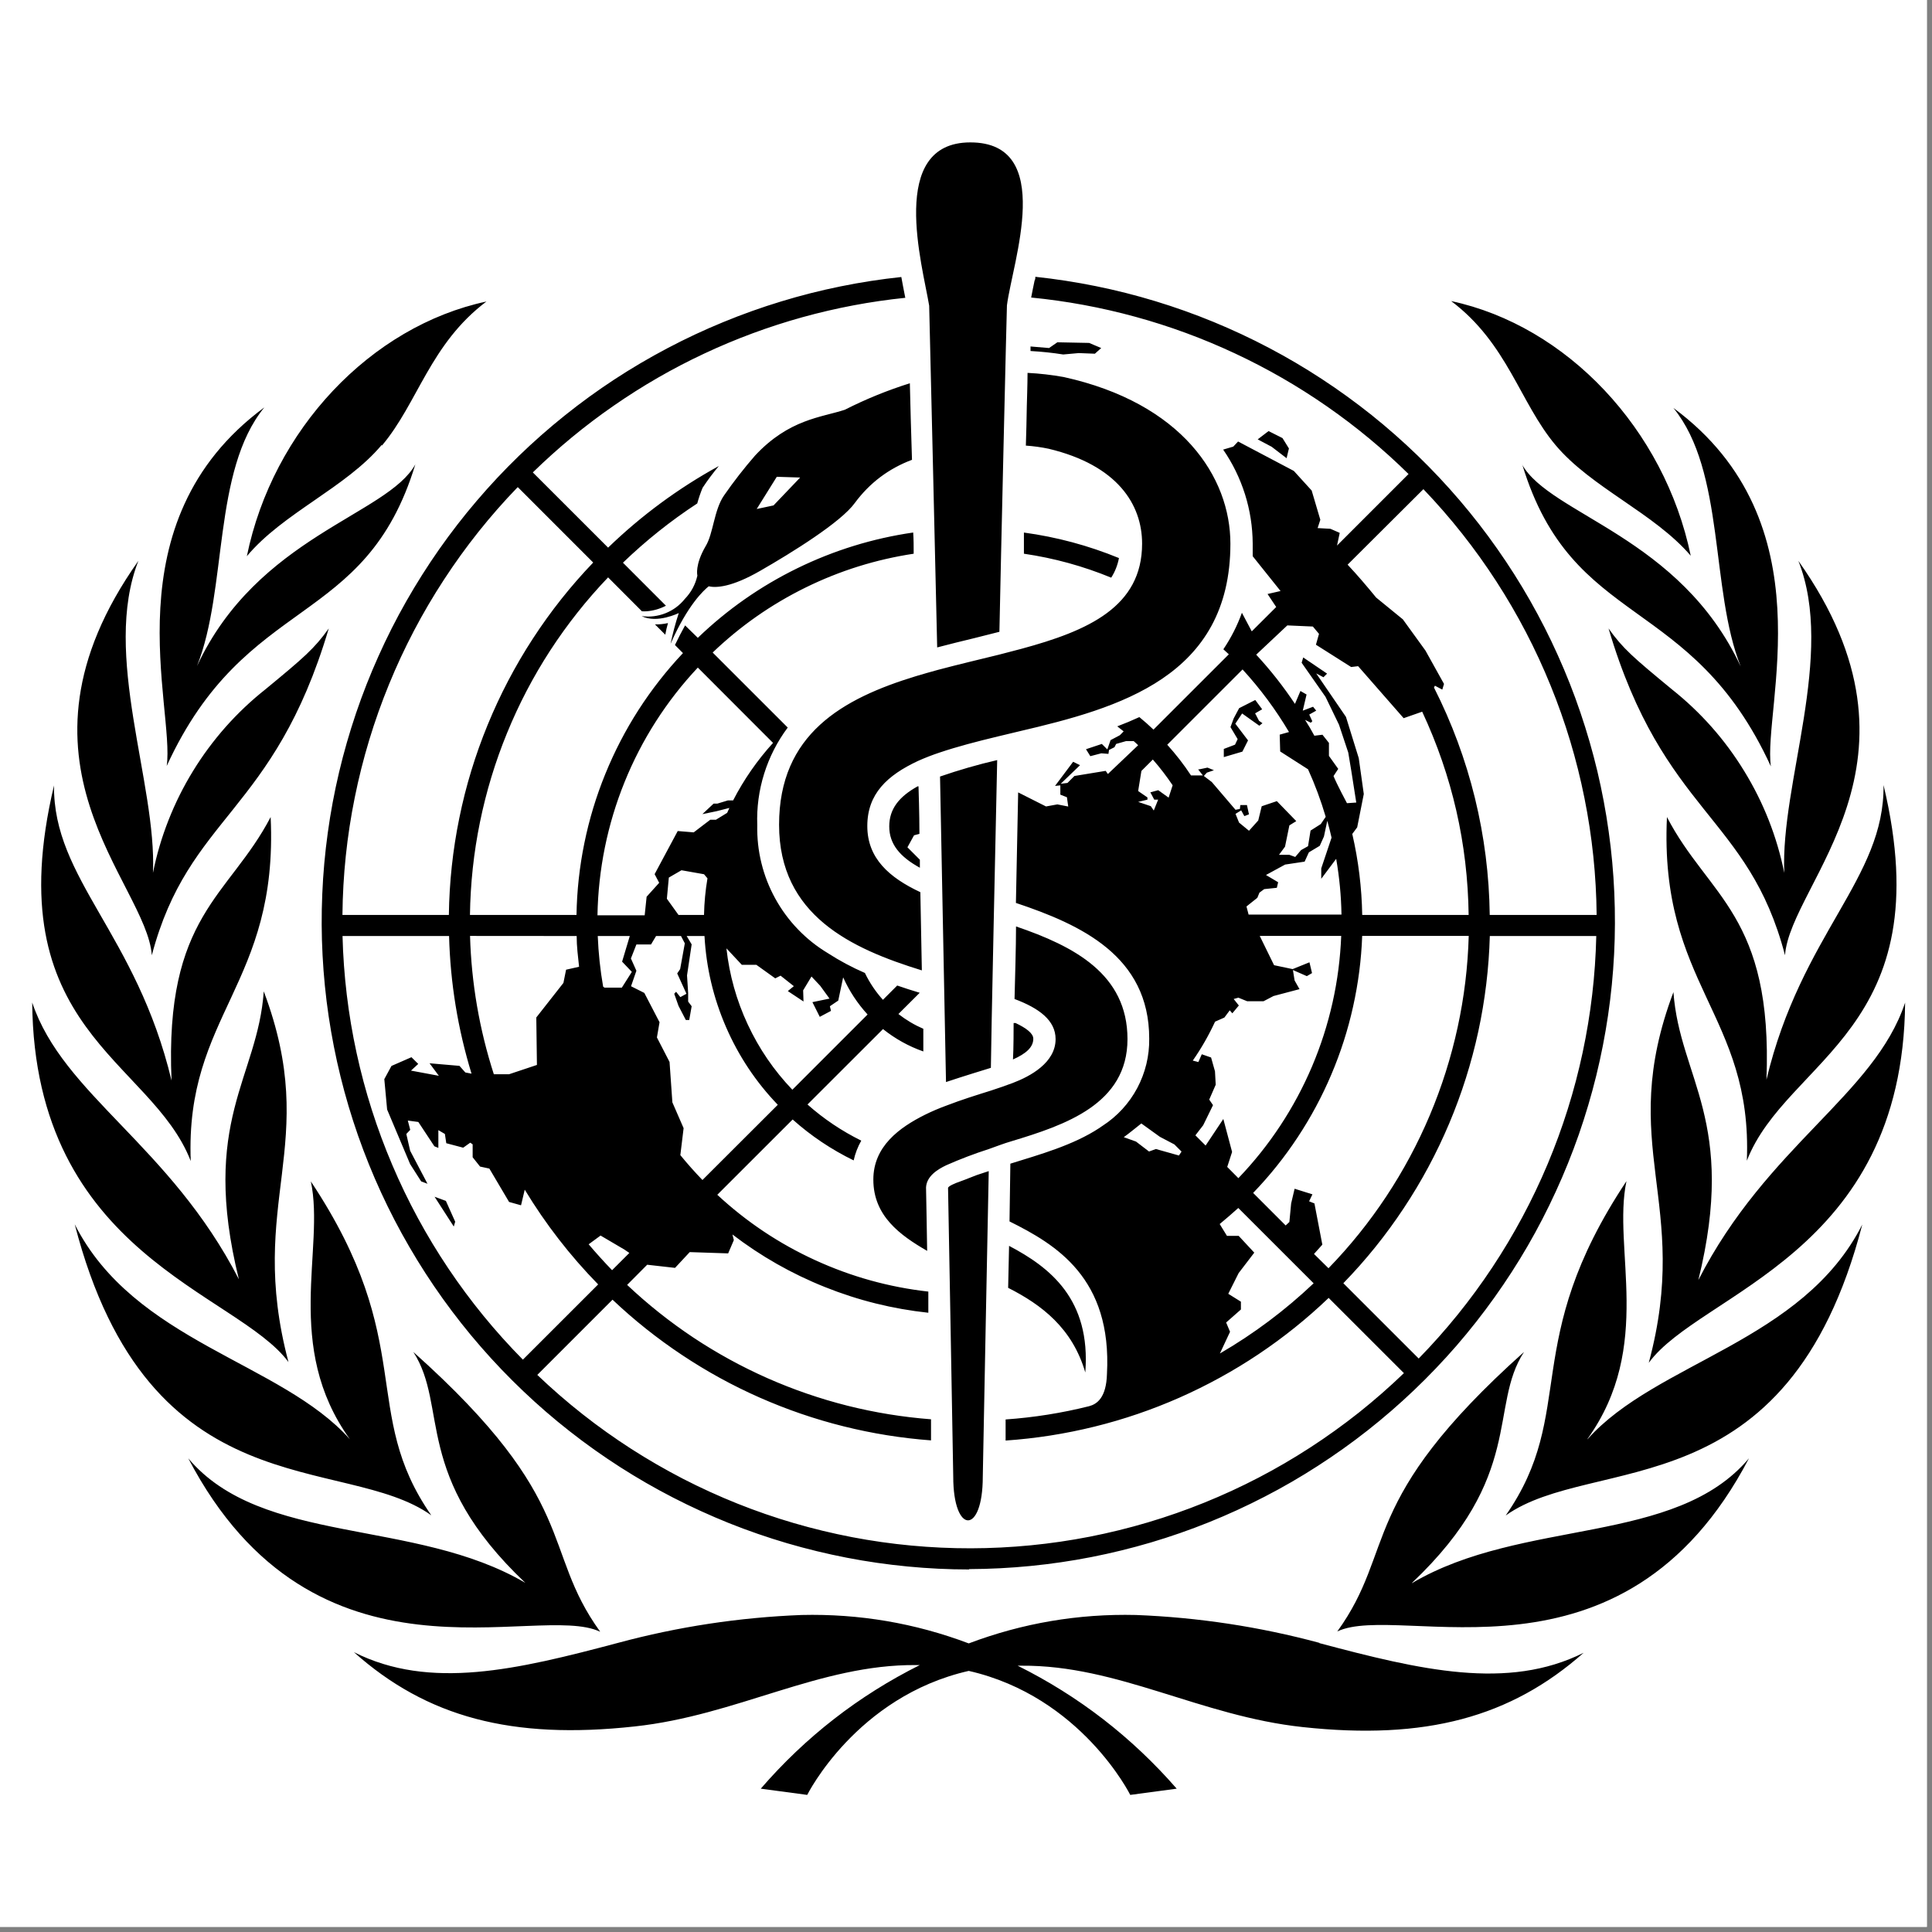 <?xml version="1.0" encoding="UTF-8"?> <svg xmlns="http://www.w3.org/2000/svg" xmlns:xlink="http://www.w3.org/1999/xlink" width="250" zoomAndPan="magnify" viewBox="0 0 187.5 187.5" height="250" preserveAspectRatio="xMidYMid meet" version="1.2"><rect x="0" y="0" width="187.5" height="187.5" fill="#808080" stroke="none"/><defs><clipPath id="1004a3999b"><path d="M 3.125 13 L 184.891 13 L 184.891 175 L 3.125 175 Z M 3.125 13 "></path></clipPath></defs><g id="1a85aef4b6"><path style=" stroke:none;fill-rule:nonzero;fill:#ffffff;fill-opacity:1;" d="M 0 0 L 187 0 L 187 187 L 0 187 Z M 0 0 "></path><path style=" stroke:none;fill-rule:nonzero;fill:#ffffff;fill-opacity:1;" d="M 0 0 L 187 0 L 187 187 L 0 187 Z M 0 0 "></path><g clip-rule="nonzero" clip-path="url(#1004a3999b)"><path style=" stroke:none;fill-rule:nonzero;fill:#000000;fill-opacity:1;" d="M 94.172 13.82 C 86.113 13.82 89.535 25.773 90.176 29.668 C 90.176 29.859 90.824 56.711 90.953 62.832 C 92.18 62.508 93.395 62.211 94.559 61.93 L 96.992 61.316 C 97.109 55.395 97.703 29.77 97.723 29.633 C 98.254 25.461 102.473 13.82 94.172 13.82 Z M 91.809 105.012 C 92.711 104.703 93.609 104.434 94.422 104.172 L 96.164 103.633 C 96.164 101.91 96.684 78.094 96.777 73.766 C 94.898 74.199 93.051 74.734 91.23 75.363 C 91.293 78.605 91.762 102.414 91.809 105.012 Z M 94.785 114.043 C 94.477 114.152 93.691 114.484 93.195 114.656 C 92.699 114.828 92.008 115.113 92.008 115.297 C 92.008 115.477 92.512 142.707 92.512 143.312 C 92.512 148.945 95.379 148.98 95.379 143.312 C 95.379 142.906 95.957 113.656 95.957 113.656 C 95.957 113.656 95.27 113.879 94.785 114.043 Z M 88.301 37.195 C 86.129 37.879 84.023 38.734 81.992 39.766 C 79.738 40.512 76.582 40.664 73.273 44.219 C 72.203 45.449 71.203 46.734 70.273 48.074 C 69.281 49.5 69.238 51.789 68.473 53.023 C 67.426 54.828 67.676 55.828 67.676 55.828 L 67.676 55.883 C 67.48 56.738 67.078 57.484 66.469 58.117 C 65.965 58.746 65.34 59.211 64.59 59.512 C 63.84 59.809 63.066 59.902 62.27 59.793 C 63.766 60.543 65.875 59.496 65.875 59.496 C 65.555 60.473 65.289 61.465 65.082 62.473 C 66.758 58.676 68.301 57.289 68.777 56.902 C 69.496 57.062 70.996 57 73.77 55.402 C 76.906 53.602 81.621 50.672 82.957 48.816 C 84.395 46.871 86.246 45.473 88.508 44.625 C 88.41 41.766 88.355 39.297 88.301 37.195 Z M 75.07 49.051 L 73.438 49.398 L 75.387 46.273 L 77.656 46.344 Z M 84.758 114.484 C 84.758 118.02 87.375 119.891 89.98 121.398 C 89.98 120.805 89.871 115.332 89.871 115.242 C 89.926 114.152 90.98 113.492 91.836 113.086 C 93.188 112.488 94.566 111.965 95.973 111.512 C 96.75 111.238 97.406 110.977 98.145 110.762 C 103.375 109.184 109.422 107.156 109.422 100.844 C 109.422 94.535 104.238 91.832 98.605 89.91 C 98.605 91.938 98.508 94.906 98.461 96.953 C 100.859 97.852 102.445 99.035 102.445 100.844 C 102.445 103.125 100.012 104.449 98.289 105.102 C 97.59 105.363 96.883 105.609 96.172 105.84 C 94.785 106.273 93.285 106.742 91.891 107.281 C 91.168 107.543 90.461 107.844 89.773 108.184 C 87.285 109.426 84.75 111.258 84.758 114.484 Z M 119.41 52.762 C 119.41 46.301 114.723 39.125 103.23 36.59 C 102.07 36.383 100.902 36.246 99.723 36.188 C 99.723 37.16 99.652 39.395 99.652 39.395 C 99.652 40.098 99.578 42.684 99.559 43.246 C 100.305 43.297 101.039 43.398 101.77 43.551 C 108.449 45.145 110.84 48.961 110.84 52.762 C 110.84 58.902 105.594 61.219 99.121 62.969 L 96.984 63.527 C 95.027 64.012 93.016 64.48 91.023 65.012 C 90.316 65.207 89.609 65.406 88.906 65.617 C 81.758 67.797 75.609 71.242 75.609 80.039 C 75.609 88.84 82.621 92.066 89.465 94.176 C 89.422 91.656 89.375 89.125 89.32 86.586 C 86.301 85.168 84.172 83.305 84.172 80.168 C 84.172 77.031 86.113 75.246 89.078 73.855 C 89.766 73.547 90.469 73.273 91.188 73.035 C 92.891 72.461 94.793 71.965 96.82 71.477 L 98.957 70.965 C 108.594 68.711 119.41 65.691 119.41 52.762 Z M 97.84 124.984 C 101.086 126.625 104.078 128.898 105.328 133.199 C 105.879 126.078 101.887 122.992 97.93 120.91 Z M 150.961 43.191 C 154.441 47.336 160.523 49.777 164.086 53.934 C 161.535 41.648 152.051 31.617 140.836 29.219 C 146.309 33.336 147.492 39.062 150.961 43.191 Z M 16.18 74.336 C 23.902 57.523 35.434 61.082 40.309 45.066 C 37.605 49.977 24.984 52.051 19.117 64.645 C 22.102 57.16 20.605 45.715 25.652 39.539 C 10.562 50.672 16.988 68.684 16.18 74.336 Z M 30.168 114.656 C 31.559 121.199 27.465 130.648 33.957 139.68 C 27.246 132.16 13.043 130.25 7.254 118.82 C 14.465 146.766 33.395 140.996 41.859 147.062 C 34.863 137.012 40.59 130.332 30.168 114.656 Z M 27.996 132.188 C 23.859 116.586 31.234 111.176 25.598 96.211 C 25.012 104.648 19.387 108.762 23.184 124.156 C 16.484 111.121 6.125 106.254 3.125 97.293 C 3.332 121.793 23.02 125.43 27.996 132.188 Z M 58.23 158.332 C 52.434 150.309 56.426 145.773 40.113 131.207 C 43.555 136.523 40.004 143.211 50.984 153.617 C 40.238 147.305 25.418 150.012 18.27 141.527 C 30.547 165.027 52.117 155.438 58.23 158.355 Z M 137.035 153.617 C 148.012 143.211 144.461 136.488 147.906 131.207 C 131.625 145.773 135.582 150.309 129.785 158.332 C 135.898 155.41 157.469 165 169.738 141.527 C 162.598 150.02 147.777 147.305 137.035 153.641 Z M 154.062 139.652 C 160.523 130.637 156.461 121.172 157.848 114.629 C 147.426 130.305 153.152 136.984 146.129 147.078 C 154.641 141.012 173.496 146.766 180.734 118.84 C 174.957 130.25 160.77 132.16 154.062 139.68 Z M 128.047 159.438 C 122.215 157.867 116.277 156.969 110.242 156.734 C 104.656 156.602 99.246 157.52 94.016 159.492 C 88.789 157.52 83.379 156.602 77.793 156.734 C 71.754 156.969 65.82 157.867 59.988 159.438 C 50.188 162.043 41.727 164.062 34.344 160.34 C 41.418 166.648 49.668 168.859 61.594 167.551 C 71.508 166.488 79.539 161.52 88.898 161.594 L 89.266 161.594 C 83.324 164.566 78.18 168.566 73.832 173.59 L 78.34 174.195 C 78.34 174.195 83.09 164.648 94.016 162.16 C 104.941 164.648 109.691 174.195 109.691 174.195 L 114.199 173.59 C 109.844 168.594 104.699 164.613 98.766 161.656 L 99.137 161.656 C 108.492 161.582 116.508 166.551 126.434 167.613 C 138.359 168.902 146.617 166.66 153.691 160.402 C 146.309 164.09 137.844 162.07 128.047 159.465 Z M 26.266 79.293 C 22.227 87.043 15.953 88.82 16.648 104.867 C 13.238 90.605 5.145 85.324 5.242 76.227 C -0.383 99.934 14.652 102.746 18.512 112.68 C 17.945 98.449 27.031 95.574 26.266 79.293 Z M 31.906 60.992 C 30.5 62.957 29.52 63.797 25.77 66.891 C 24.371 67.996 23.082 69.219 21.898 70.551 C 20.719 71.887 19.66 73.312 18.73 74.832 C 17.797 76.352 17.004 77.941 16.352 79.602 C 15.699 81.258 15.195 82.961 14.844 84.711 C 15.23 76.02 9.859 63.535 13.43 54.43 C -0.391 73.949 14.223 85.637 14.734 92.707 C 18.324 79.102 26.562 78.996 31.906 60.992 Z M 173.164 84.711 C 172.449 81.191 171.156 77.898 169.277 74.836 C 167.402 71.773 165.059 69.125 162.246 66.891 C 158.496 63.797 157.512 62.957 156.109 60.992 C 161.453 79.023 169.691 79.102 173.234 92.707 C 173.75 85.637 188.359 73.945 174.531 54.43 C 178.137 63.535 172.777 76.02 173.164 84.711 Z M 184.883 97.328 C 181.879 106.289 171.52 111.156 164.824 124.23 C 168.617 108.797 163.02 104.684 162.406 96.285 C 156.773 111.266 164.211 116.648 160.012 132.262 C 164.996 125.43 184.684 121.793 184.891 97.293 Z M 161.777 79.293 C 161.012 95.57 170.105 98.449 169.531 112.645 C 173.395 102.73 188.461 99.898 182.797 76.191 C 182.906 85.289 174.812 90.613 171.434 104.785 C 172.062 88.82 165.789 87.043 161.777 79.293 Z M 37.074 43.234 C 40.562 39.09 41.742 33.383 47.207 29.262 C 35.992 31.66 26.473 41.695 23.957 53.98 C 27.465 49.781 33.559 47.336 37.035 43.191 Z M 147.742 45.109 C 152.621 61.129 164.148 57.57 171.863 74.379 C 171.062 68.727 177.488 50.719 162.398 39.586 C 167.449 45.77 165.953 57.207 168.938 64.688 C 163.047 52.051 150.457 49.98 147.707 45.066 Z M 108.594 54.16 C 105.625 52.941 102.551 52.117 99.371 51.684 L 99.371 53.738 C 102.293 54.164 105.117 54.941 107.844 56.062 C 108.215 55.477 108.465 54.844 108.594 54.16 Z M 106.258 34.328 L 106.871 33.777 L 105.699 33.281 L 102.617 33.219 L 101.812 33.777 L 100.012 33.625 L 100.012 34.066 C 101.074 34.125 102.133 34.234 103.184 34.402 L 104.691 34.266 Z M 100.281 100.809 C 100.281 100.285 99.59 99.773 98.562 99.285 L 98.371 99.285 C 98.371 99.711 98.371 101.801 98.309 102.82 C 99.578 102.254 100.281 101.637 100.281 100.809 Z M 64.566 61.598 C 64.633 61.215 64.719 60.84 64.828 60.469 C 64.414 60.562 63.992 60.605 63.566 60.598 Z M 94.07 152.281 C 96.059 152.273 98.039 152.172 100.02 151.977 C 101.996 151.781 103.961 151.496 105.914 151.113 C 107.863 150.73 109.793 150.258 111.699 149.695 C 113.605 149.129 115.48 148.477 117.324 147.734 C 119.168 146.992 120.973 146.164 122.738 145.25 C 124.504 144.34 126.223 143.344 127.891 142.266 C 129.562 141.191 131.18 140.039 132.742 138.809 C 134.305 137.578 135.805 136.277 137.242 134.906 C 138.68 133.535 140.051 132.098 141.355 130.598 C 142.656 129.094 143.883 127.535 145.039 125.914 C 146.191 124.297 147.27 122.629 148.266 120.91 C 149.262 119.188 150.172 117.426 151 115.617 C 151.832 113.812 152.57 111.969 153.227 110.094 C 153.879 108.215 154.445 106.312 154.918 104.383 C 155.391 102.449 155.773 100.5 156.062 98.535 C 156.352 96.57 156.547 94.594 156.648 92.605 C 156.75 90.621 156.754 88.637 156.668 86.652 C 156.582 84.664 156.402 82.688 156.125 80.719 C 155.852 78.75 155.484 76.797 155.027 74.863 C 154.566 72.93 154.016 71.023 153.375 69.141 C 152.738 67.258 152.008 65.41 151.191 63.598 C 150.379 61.785 149.477 60.016 148.496 58.289 C 147.512 56.562 146.449 54.883 145.305 53.258 C 144.164 51.629 142.945 50.062 141.656 48.551 C 140.363 47.039 139.004 45.594 137.578 44.211 C 136.148 42.828 134.656 41.516 133.105 40.273 C 131.551 39.035 129.945 37.871 128.281 36.781 C 126.617 35.691 124.906 34.684 123.148 33.758 C 121.391 32.832 119.59 31.992 117.75 31.234 C 115.914 30.48 114.043 29.812 112.141 29.234 C 110.238 28.656 108.316 28.168 106.367 27.773 C 104.418 27.379 102.457 27.074 100.48 26.863 C 100.48 26.98 100.48 27.109 100.406 27.227 C 100.281 27.84 100.164 28.387 100.074 28.875 C 103.5 29.211 106.875 29.836 110.195 30.746 C 113.516 31.656 116.734 32.84 119.855 34.301 C 122.973 35.758 125.945 37.469 128.773 39.434 C 131.602 41.398 134.246 43.59 136.699 46.004 L 129.758 52.945 L 130.02 51.715 L 129.117 51.32 L 127.875 51.25 L 128.137 50.445 L 127.297 47.605 L 125.566 45.703 L 120.156 42.848 L 119.688 43.344 L 118.707 43.633 C 119.633 44.973 120.336 46.418 120.828 47.973 C 121.316 49.527 121.562 51.117 121.574 52.746 L 121.574 53.98 L 124.277 57.359 L 123.016 57.648 L 123.855 58.91 L 121.484 61.273 L 120.527 59.469 C 120.074 60.727 119.473 61.906 118.727 63.012 L 119.258 63.5 L 111.945 70.809 C 111.504 70.387 111.047 69.98 110.574 69.594 C 109.871 69.918 109.156 70.219 108.43 70.492 L 109.051 70.98 L 108.684 71.352 L 107.781 71.828 L 107.465 72.73 L 106.934 72.199 L 105.395 72.711 L 105.816 73.387 L 106.879 73.109 L 107.574 73.164 L 107.629 72.785 L 108.16 72.516 L 108.32 72.199 L 109.277 71.926 L 110.027 71.926 C 110.172 72.055 110.324 72.188 110.457 72.324 L 107.52 75.117 L 107.305 74.812 L 104.273 75.309 L 103.598 75.984 L 102.941 76.066 L 104.816 74.262 L 104.148 73.93 L 102.391 76.273 L 102.906 76.219 L 102.906 77.121 L 103.543 77.371 L 103.672 78.273 L 102.617 78.066 L 101.516 78.266 L 98.812 76.902 L 98.594 87.629 C 104.906 89.738 111.531 92.785 111.531 100.793 C 111.543 101.629 111.449 102.457 111.254 103.27 C 111.055 104.082 110.762 104.859 110.367 105.602 C 109.973 106.34 109.492 107.016 108.926 107.637 C 108.359 108.254 107.727 108.789 107.023 109.246 L 106.887 109.336 L 106.691 109.473 C 104.148 111.148 100.887 112.051 98.055 112.934 L 97.973 118.539 C 102.48 120.777 107.934 124.031 107.43 133.344 C 107.367 135.633 106.473 136.262 105.707 136.469 C 103.039 137.137 100.336 137.566 97.594 137.758 L 97.594 139.805 C 100.512 139.605 103.387 139.152 106.223 138.453 C 109.059 137.754 111.812 136.812 114.484 135.633 C 117.156 134.449 119.707 133.051 122.137 131.426 C 124.566 129.801 126.836 127.98 128.945 125.961 L 136.25 133.262 C 134.852 134.605 133.398 135.879 131.883 137.086 C 130.363 138.289 128.793 139.418 127.168 140.473 C 125.543 141.527 123.875 142.504 122.156 143.398 C 120.438 144.293 118.68 145.102 116.887 145.828 C 115.09 146.555 113.262 147.195 111.406 147.746 C 109.551 148.297 107.672 148.758 105.77 149.133 C 103.871 149.504 101.957 149.785 100.027 149.973 C 98.102 150.16 96.168 150.258 94.23 150.262 C 92.293 150.266 90.359 150.176 88.434 149.996 C 86.504 149.816 84.59 149.543 82.688 149.18 C 80.785 148.812 78.902 148.359 77.043 147.816 C 75.188 147.273 73.355 146.641 71.559 145.922 C 69.762 145.203 68 144.398 66.277 143.512 C 64.559 142.621 62.883 141.656 61.254 140.609 C 59.625 139.559 58.047 138.438 56.527 137.238 C 55.004 136.039 53.543 134.77 52.145 133.434 L 59.445 126.133 C 61.535 128.113 63.781 129.898 66.176 131.492 C 68.574 133.09 71.086 134.469 73.723 135.633 C 76.355 136.793 79.066 137.727 81.859 138.422 C 84.652 139.121 87.484 139.574 90.355 139.789 L 90.355 137.742 C 87.617 137.531 84.918 137.094 82.254 136.426 C 79.59 135.754 77 134.863 74.488 133.754 C 71.977 132.641 69.578 131.328 67.289 129.809 C 65 128.285 62.859 126.582 60.863 124.699 L 62.809 122.742 L 65.512 123.047 L 66.938 121.516 L 70.668 121.641 L 71.219 120.352 L 71.082 119.805 C 73.844 121.918 76.836 123.621 80.066 124.91 C 83.293 126.203 86.637 127.031 90.094 127.402 L 90.094 125.348 C 86.266 124.918 82.602 123.898 79.102 122.293 C 75.598 120.688 72.438 118.574 69.613 115.953 L 76.926 108.645 C 78.715 110.242 80.691 111.566 82.848 112.617 C 82.996 111.941 83.246 111.301 83.586 110.699 C 81.691 109.762 79.949 108.594 78.367 107.191 L 85.695 99.871 C 86.879 100.816 88.184 101.543 89.609 102.043 L 89.609 99.844 C 88.742 99.469 87.938 98.992 87.191 98.41 L 89.258 96.348 C 88.523 96.129 87.797 95.895 87.074 95.645 L 85.688 97.031 C 84.98 96.246 84.398 95.379 83.938 94.426 C 82.684 93.883 81.48 93.238 80.332 92.496 C 79.266 91.855 78.301 91.086 77.438 90.188 C 76.574 89.293 75.844 88.297 75.242 87.207 C 74.641 86.117 74.191 84.965 73.895 83.758 C 73.598 82.547 73.465 81.32 73.492 80.078 C 73.43 78.375 73.652 76.715 74.16 75.09 C 74.668 73.469 75.43 71.973 76.449 70.609 L 69.164 63.328 C 71.844 60.762 74.848 58.66 78.176 57.023 C 81.504 55.387 85.004 54.293 88.672 53.738 C 88.672 53.035 88.672 52.34 88.625 51.68 C 84.691 52.25 80.941 53.41 77.371 55.152 C 73.805 56.898 70.586 59.148 67.723 61.902 L 66.488 60.695 C 66.141 61.32 65.812 61.953 65.504 62.598 L 66.281 63.383 C 64.672 65.09 63.234 66.93 61.965 68.902 C 60.699 70.875 59.625 72.949 58.742 75.121 C 57.855 77.297 57.18 79.531 56.711 81.828 C 56.242 84.125 55.988 86.449 55.949 88.793 L 45.609 88.793 C 45.652 85.766 45.973 82.766 46.578 79.801 C 47.184 76.832 48.059 73.945 49.207 71.145 C 50.352 68.34 51.75 65.668 53.398 63.129 C 55.051 60.59 56.922 58.223 59.016 56.035 L 62.297 59.324 C 62.453 59.336 62.609 59.336 62.766 59.324 C 63.422 59.27 64.043 59.09 64.629 58.785 L 60.457 54.609 C 62.68 52.469 65.082 50.551 67.668 48.859 C 67.809 48.344 67.98 47.84 68.184 47.344 C 68.668 46.609 69.195 45.906 69.762 45.227 C 65.824 47.391 62.242 50.031 59.016 53.148 L 51.711 45.848 C 54.145 43.473 56.754 41.316 59.547 39.383 C 62.34 37.445 65.273 35.754 68.352 34.312 C 71.426 32.871 74.602 31.695 77.879 30.785 C 81.152 29.879 84.48 29.25 87.859 28.902 C 87.828 28.754 87.797 28.602 87.77 28.453 C 87.68 27.973 87.57 27.441 87.473 26.883 C 85.496 27.094 83.531 27.395 81.582 27.793 C 79.633 28.188 77.703 28.676 75.801 29.258 C 73.898 29.836 72.027 30.504 70.188 31.262 C 68.348 32.016 66.547 32.859 64.785 33.789 C 63.027 34.715 61.312 35.723 59.648 36.812 C 57.984 37.902 56.375 39.07 54.824 40.312 C 53.27 41.555 51.777 42.871 50.348 44.254 C 48.918 45.641 47.559 47.09 46.27 48.602 C 44.977 50.113 43.762 51.688 42.617 53.316 C 41.477 54.945 40.414 56.625 39.43 58.352 C 38.445 60.082 37.547 61.855 36.734 63.672 C 35.918 65.484 35.191 67.336 34.551 69.219 C 33.914 71.105 33.363 73.016 32.906 74.949 C 32.449 76.887 32.082 78.84 31.812 80.812 C 31.539 82.781 31.359 84.762 31.277 86.75 C 31.191 88.738 31.199 90.723 31.305 92.711 C 31.41 94.699 31.605 96.676 31.898 98.645 C 32.191 100.609 32.574 102.562 33.051 104.492 C 33.527 106.426 34.094 108.328 34.75 110.207 C 35.41 112.086 36.152 113.926 36.984 115.734 C 37.816 117.543 38.734 119.305 39.734 121.023 C 40.734 122.746 41.812 124.414 42.969 126.031 C 44.129 127.648 45.359 129.211 46.668 130.711 C 47.973 132.211 49.348 133.648 50.789 135.016 C 52.23 136.387 53.734 137.688 55.301 138.914 C 56.867 140.145 58.488 141.293 60.16 142.367 C 61.836 143.441 63.559 144.434 65.328 145.344 C 67.098 146.254 68.906 147.078 70.75 147.82 C 72.598 148.559 74.477 149.207 76.387 149.77 C 78.297 150.328 80.227 150.797 82.18 151.176 C 84.133 151.555 86.102 151.836 88.082 152.027 C 90.062 152.219 92.047 152.316 94.035 152.316 Z M 107.691 108.879 L 107.691 108.824 Z M 138.141 47.473 C 140.781 50.23 143.137 53.211 145.215 56.418 C 147.289 59.621 149.047 62.992 150.484 66.531 C 151.926 70.066 153.02 73.707 153.77 77.449 C 154.523 81.195 154.918 84.977 154.953 88.793 L 144.578 88.793 C 144.531 84.957 144.051 81.176 143.141 77.449 C 142.227 73.723 140.902 70.148 139.168 66.727 L 139.258 66.547 L 139.973 66.926 L 140.141 66.375 L 138.34 63.137 L 136.148 60.109 L 133.555 57.992 C 132.652 56.891 131.75 55.828 130.785 54.801 Z M 124.934 60.695 L 127.414 60.805 L 128.008 61.516 L 127.711 62.57 L 131.129 64.734 L 131.805 64.652 L 136.223 69.699 L 138.023 69.07 C 140.941 75.32 142.441 81.895 142.531 88.793 L 132.203 88.793 C 132.156 86.141 131.836 83.52 131.238 80.934 L 131.715 80.293 L 132.355 77.059 L 131.867 73.578 L 130.625 69.574 L 127.738 65.355 L 128.441 65.727 L 128.793 65.375 L 126.477 63.805 L 126.324 64.32 L 128.641 67.629 L 129.949 70.332 L 130.848 73.035 L 131.148 74.84 L 131.625 77.887 L 130.723 77.949 C 130.723 77.949 129.723 76.082 129.418 75.316 L 129.875 74.621 L 128.973 73.359 L 128.973 72.098 L 128.344 71.305 L 127.559 71.402 C 127.277 70.879 126.98 70.363 126.656 69.863 L 127.215 70.141 L 127.359 69.996 L 127.062 69.348 L 127.738 68.969 L 127.434 68.59 L 126.434 68.969 L 126.801 67.402 L 126.207 67.059 L 125.676 68.312 C 124.547 66.621 123.297 65.027 121.914 63.535 Z M 122.863 84.918 L 124.719 83.906 L 126.613 83.621 L 127.027 82.719 L 128.082 82.086 L 128.488 81.184 L 128.812 79.66 C 128.965 80.203 129.102 80.746 129.227 81.293 L 128.227 84.277 L 128.227 85.285 L 129.676 83.348 C 129.988 85.137 130.16 86.941 130.191 88.758 L 121.176 88.758 L 120.969 87.973 L 122.023 87.133 L 122.23 86.629 L 122.691 86.289 L 123.918 86.16 L 124.043 85.621 Z M 110.457 77.824 L 111.359 77.605 L 111.359 77.391 L 110.457 76.77 L 110.773 74.82 L 111.883 73.711 C 112.578 74.504 113.215 75.336 113.805 76.211 L 113.414 77.41 L 112.406 76.688 L 111.641 76.895 L 112.02 77.605 L 112.398 77.605 L 111.973 78.66 L 111.684 78.238 Z M 114.414 112.141 L 112.18 111.512 L 111.512 111.754 L 110.25 110.789 L 109.062 110.363 C 109.648 109.941 110.215 109.461 110.766 109.031 L 112.566 110.328 L 113.973 111.066 L 114.668 111.762 Z M 113.281 72.277 L 120.59 64.969 C 122.305 66.836 123.805 68.863 125.098 71.043 L 124.195 71.297 L 124.242 72.93 L 126.945 74.66 C 127.625 76.156 128.195 77.695 128.66 79.273 L 128.18 79.977 L 127.188 80.609 L 126.945 82.121 L 126.27 82.5 L 125.703 83.168 L 125.133 82.961 L 124.125 82.961 L 124.711 82.168 L 125.133 80.105 L 125.801 79.688 L 123.918 77.75 L 122.449 78.246 L 122.113 79.625 L 121.215 80.625 L 120.25 79.832 L 119.906 78.984 L 120.457 78.645 L 120.762 79.203 L 121.211 79.031 L 121.016 78.129 L 120.375 78.129 L 120.328 78.508 L 119.906 78.59 L 117.605 75.895 L 116.832 75.309 L 117.129 74.984 L 117.812 74.75 L 117.184 74.496 C 117.184 74.496 116.379 74.676 116.281 74.676 L 116.742 75.254 L 115.586 75.254 C 114.895 74.203 114.125 73.211 113.281 72.277 Z M 117.004 111.176 L 116.012 110.184 L 116.77 109.203 L 117.723 107.254 L 117.355 106.715 L 117.984 105.273 L 117.914 103.973 L 117.535 102.629 L 116.633 102.316 L 116.301 103.07 L 115.758 102.93 C 116.594 101.734 117.312 100.473 117.922 99.152 L 118.824 98.754 L 119.348 98.051 L 119.598 98.34 L 120.23 97.582 L 119.727 96.953 L 120.184 96.824 L 121.031 97.168 L 122.629 97.168 L 123.594 96.664 L 126.117 95.996 L 125.641 95.156 L 125.477 94.141 L 126.828 94.734 L 127.332 94.438 L 127.082 93.391 L 125.449 94.051 L 123.648 93.672 L 122.258 90.832 L 130.164 90.832 C 130.078 93.012 129.801 95.164 129.324 97.293 C 128.848 99.422 128.184 101.492 127.332 103.5 C 126.477 105.508 125.453 107.422 124.25 109.246 C 123.051 111.066 121.695 112.766 120.184 114.34 L 119.102 113.25 L 119.574 111.797 L 118.723 108.598 Z M 118.398 131.34 L 119.375 129.25 L 118.996 128.348 L 120.43 127.086 L 120.43 126.328 L 119.203 125.562 L 120.211 123.551 L 121.727 121.57 L 120.211 119.938 L 119.074 119.938 L 118.371 118.793 C 118.984 118.285 119.586 117.766 120.176 117.234 L 127.488 124.543 C 124.723 127.164 121.695 129.434 118.398 131.352 Z M 127.523 121.695 L 128.332 120.793 L 127.566 116.793 L 127.047 116.586 L 127.371 115.91 L 125.641 115.367 L 125.305 116.793 L 125.133 118.594 L 124.773 118.93 L 121.617 115.773 C 123.223 114.105 124.664 112.305 125.938 110.371 C 127.215 108.438 128.305 106.406 129.207 104.277 C 130.113 102.145 130.816 99.949 131.316 97.691 C 131.82 95.43 132.117 93.145 132.199 90.832 L 142.539 90.832 C 142.457 93.824 142.098 96.781 141.461 99.707 C 140.824 102.633 139.926 105.477 138.762 108.234 C 137.598 110.992 136.188 113.621 134.535 116.117 C 132.883 118.613 131.016 120.934 128.93 123.082 Z M 130.371 124.535 C 132.551 122.293 134.504 119.867 136.23 117.258 C 137.961 114.652 139.43 111.906 140.648 109.023 C 141.863 106.141 142.801 103.172 143.465 100.117 C 144.125 97.059 144.5 93.965 144.586 90.84 L 154.918 90.84 C 154.832 94.645 154.391 98.41 153.598 102.133 C 152.805 105.855 151.668 109.469 150.195 112.98 C 148.719 116.488 146.93 119.828 144.828 123 C 142.723 126.176 140.34 129.121 137.684 131.844 Z M 68.172 114.52 C 67.426 113.746 66.707 112.938 66.027 112.105 L 66.344 109.488 L 65.254 106.984 L 64.98 103.062 L 63.754 100.684 L 64.008 99.207 L 62.531 96.363 L 61.242 95.715 L 61.762 94.211 L 61.23 93.02 L 61.762 91.66 L 63.18 91.66 L 63.672 90.84 L 66.09 90.84 L 66.461 91.551 L 66.008 94.051 L 65.723 94.473 L 66.621 96.445 L 66.027 96.77 L 65.613 96.25 L 65.434 96.445 L 65.848 97.617 L 66.559 98.988 L 66.891 98.988 L 67.125 97.656 L 66.785 97.203 L 66.785 96.375 L 66.676 94.66 L 67.125 91.652 L 66.641 90.84 L 68.371 90.84 C 68.539 93.906 69.234 96.848 70.457 99.668 C 71.68 102.484 73.355 105.004 75.484 107.219 Z M 61.32 94.32 L 60.348 95.852 L 58.672 95.852 L 58.535 95.754 C 58.25 94.129 58.078 92.488 58.012 90.84 L 61.121 90.84 L 60.375 93.328 Z M 64.719 87.223 L 64.91 85.168 L 66.137 84.457 L 68.324 84.844 L 68.66 85.242 C 68.461 86.418 68.348 87.602 68.324 88.793 L 65.848 88.793 Z M 75.238 94.949 L 75.754 94.688 L 77.043 95.707 L 76.457 96.184 L 77.98 97.195 L 77.945 96.113 L 78.754 94.77 L 79.602 95.672 L 80.504 96.914 L 78.844 97.258 L 79.559 98.684 L 80.648 98.105 L 80.539 97.656 L 81.352 97.105 L 81.828 94.852 C 82.422 96.18 83.215 97.383 84.199 98.457 L 76.898 105.758 C 75.109 103.887 73.664 101.773 72.57 99.426 C 71.473 97.078 70.785 94.613 70.5 92.039 L 71.992 93.633 L 73.402 93.633 Z M 67.723 64.789 L 75.023 72.098 C 73.488 73.789 72.195 75.648 71.148 77.68 L 70.641 77.68 L 69.613 77.992 L 69.254 77.992 L 68.164 79.012 L 69.543 78.727 L 70.785 78.41 L 70.57 78.887 L 69.48 79.555 L 68.93 79.555 L 67.324 80.781 L 65.773 80.652 L 63.531 84.836 L 63.973 85.676 L 62.754 87.027 L 62.566 88.828 L 57.984 88.828 C 58.023 86.613 58.262 84.418 58.703 82.242 C 59.145 80.07 59.781 77.957 60.613 75.902 C 61.445 73.844 62.457 71.883 63.652 70.016 C 64.848 68.148 66.203 66.406 67.723 64.789 Z M 58.285 119.91 L 60.602 121.273 L 61.078 121.598 L 59.402 123.273 C 58.621 122.461 57.863 121.625 57.129 120.758 Z M 55.965 90.84 C 55.965 91.84 56.094 92.84 56.199 93.824 L 54.938 94.109 L 54.68 95.391 L 52.047 98.746 L 52.109 103.352 L 49.406 104.254 L 47.926 104.254 C 46.52 99.887 45.75 95.414 45.617 90.832 Z M 45.762 104.199 L 45.16 104.082 L 44.59 103.441 L 41.688 103.191 L 42.59 104.406 L 39.887 103.902 L 40.59 103.254 L 39.93 102.602 L 37.992 103.449 L 37.297 104.73 L 37.57 107.68 L 39.805 112.98 L 40.875 114.656 L 41.488 114.883 L 39.805 111.68 L 39.434 110.051 L 39.812 109.652 L 39.578 108.75 L 40.598 108.887 L 42.156 111.246 L 42.543 111.402 L 42.543 109.68 L 43.176 110.051 L 43.312 110.949 L 44.953 111.383 L 45.637 110.895 L 45.871 111.059 L 45.871 112.312 L 46.59 113.215 L 47.492 113.41 L 49.406 116.648 L 50.566 116.973 L 50.926 115.457 C 52.949 118.797 55.32 121.859 58.051 124.652 L 50.746 131.953 C 48.059 129.234 45.648 126.285 43.516 123.109 C 41.387 119.934 39.57 116.586 38.074 113.066 C 36.574 109.547 35.418 105.918 34.605 102.18 C 33.793 98.445 33.34 94.664 33.242 90.84 L 43.582 90.84 C 43.703 95.391 44.43 99.844 45.762 104.199 Z M 50.27 47.293 L 57.57 54.594 C 55.383 56.875 53.426 59.344 51.703 61.996 C 49.98 64.645 48.52 67.438 47.32 70.363 C 46.121 73.289 45.203 76.301 44.574 79.402 C 43.941 82.5 43.605 85.629 43.562 88.793 L 33.234 88.793 C 33.27 84.953 33.668 81.152 34.43 77.391 C 35.191 73.625 36.297 69.969 37.754 66.414 C 39.207 62.859 40.984 59.477 43.082 56.262 C 45.18 53.043 47.559 50.055 50.227 47.293 Z M 125.09 43.523 L 124.465 42.516 L 123.113 41.836 L 122.059 42.641 L 123.414 43.359 L 124.863 44.469 Z M 118.77 72.684 L 118.77 73.477 L 120.574 72.945 L 121.121 71.855 L 119.887 70.234 L 120.547 69.242 L 122.215 70.43 L 122.52 70.188 L 122.188 69.953 L 121.809 69.23 L 122.492 68.836 L 121.824 67.934 L 120.258 68.727 L 119.734 69.711 L 119.418 70.566 L 120.113 71.73 L 119.859 72.27 Z M 44.039 119.035 L 44.176 118.566 L 43.273 116.547 L 42.176 116.145 Z M 86.301 80.203 C 86.301 81.934 87.355 83.16 89.273 84.215 L 89.273 83.438 L 88.066 82.23 L 88.707 81.066 L 89.23 80.926 C 89.23 78.906 89.148 76.641 89.141 76.316 L 89.051 76.316 C 87.266 77.309 86.301 78.5 86.301 80.203 Z M 86.301 80.203 "></path></g></g></svg> 